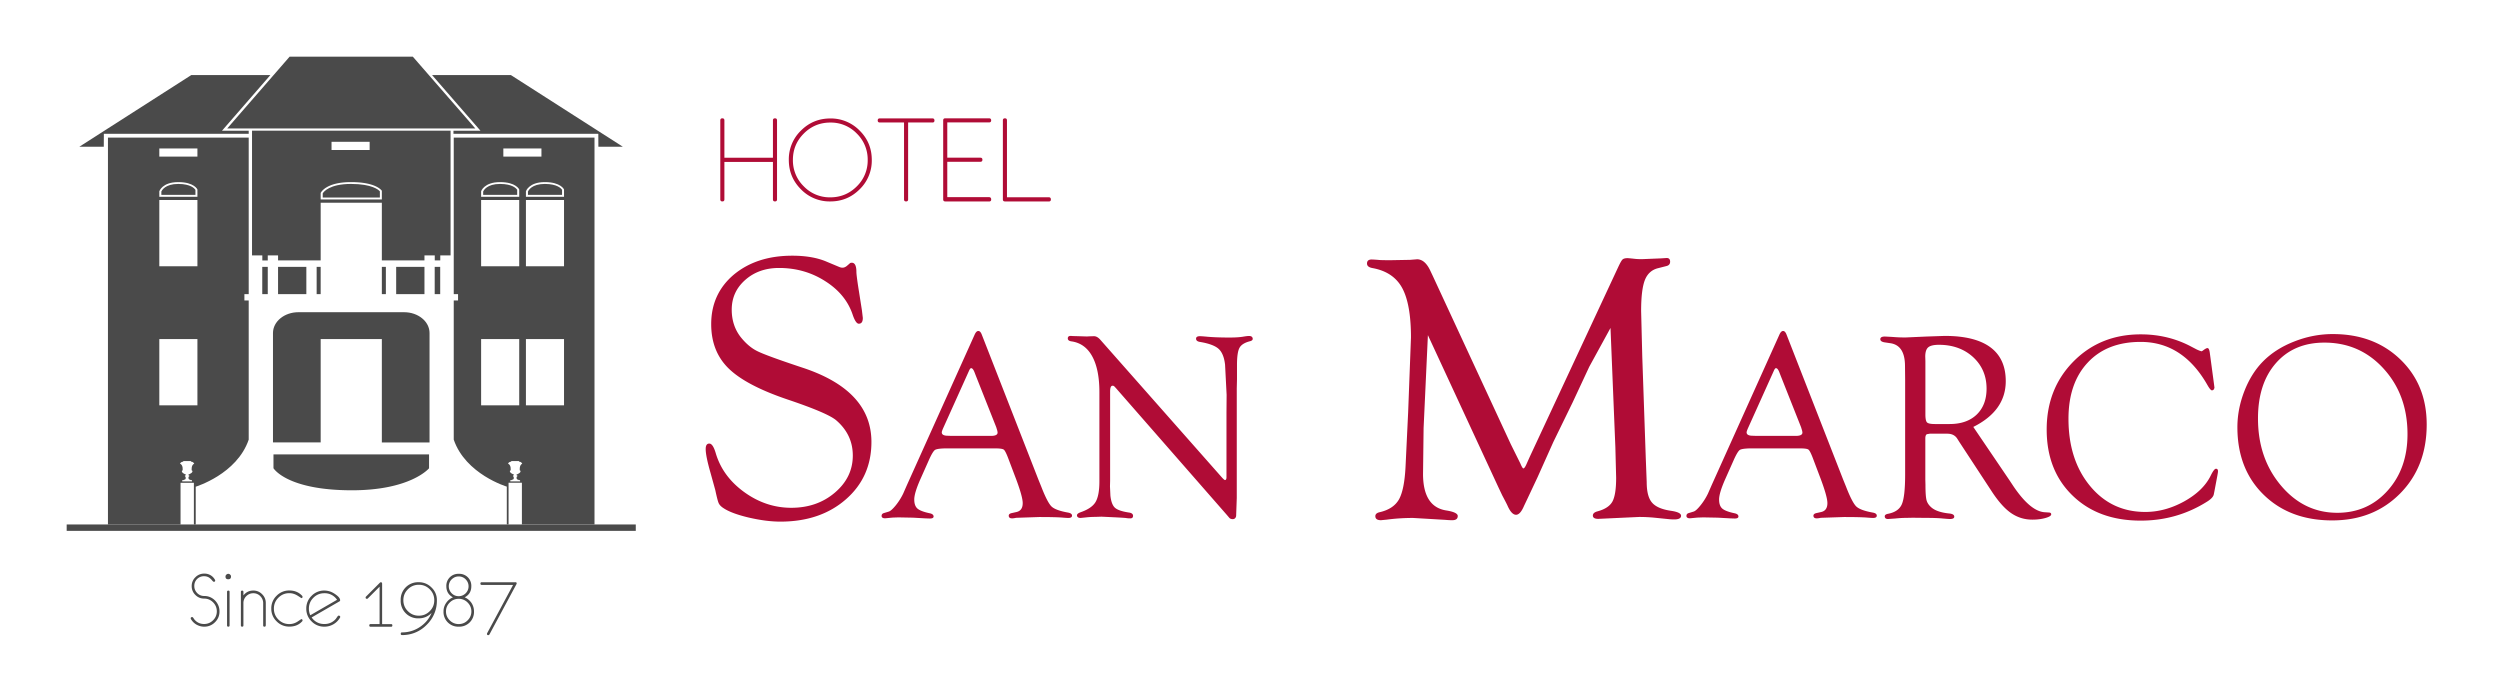 <svg xmlns="http://www.w3.org/2000/svg" viewBox="0 0 354.33 99.21"><g fill="#4a4a4a"><path d="M45.74 28.01v-.6c.13-.22.96-1.34 4.01-1.34 2.98 0 3.91.84 4.09 1.05V28h-8.1zm22.74-.39v-.47c.08-.18.55-1.08 2.39-1.08 1.79 0 2.32.66 2.43.84v.71h-4.82zm-45.61 0v-.47c.08-.18.55-1.08 2.39-1.08 1.79 0 2.32.66 2.44.84v.71h-4.83zm51.96 0v-.47c.08-.18.55-1.08 2.39-1.08 1.79 0 2.33.66 2.44.84v.71h-4.83zM38.32 10.64H27.11L11.24 20.8h3.47l.01-1.84h20.53v-.43h-3.79zm34.09 0H61.24l6.86 7.89h-3.83v.43H84.8l.01 1.84h3.47zm-13.9-2.61h-8.6-.25-8.61L32.2 18.21h17.46.25 17.46z"/><path d="M35.25 62.31V42.59h-.61v-.9h.61V19.5H15.3v54.84h10.29v-5.91h1.89v5.91h.26v-5.36c0-.01 5.83-1.75 7.51-6.67zM22.58 21.04h5.4v1.16h-5.4v-1.16zm0 6.07s.41-1.3 2.68-1.3 2.72 1.04 2.72 1.04v1.04h-5.4v-.78zm0 1.24h5.4v9.39h-5.4v-9.39zm4.92 37.38c-.43.22-.33.94-.33.94.04.01.08.04.1.07.01.03.03.19-.17.32-.2.14-.33.17-.33.17s-.08.03-.08.08c0 .04.08.07.08.07s.07.01.07.08-.08.08-.08.08c-.06.08-.06.24-.03.31.02.08.08.12.14.12s.17.08.17.08h.17v.18h-.69-.69v-.18H26s.11-.08.17-.08.12-.04.14-.12c.02-.07.02-.23-.03-.31 0 0-.08-.01-.08-.08s.07-.08.07-.08.09-.02.09-.07-.08-.08-.08-.08-.13-.03-.33-.17-.18-.3-.17-.32.06-.06.1-.07c0 0 .11-.72-.33-.94h-.04s.1-.29.43-.29c0 0 .02-.09.08-.09h.5.5c.06 0 .08.09.08.09.33 0 .43.29.43.29h-.03zm-4.92-8.28v-9.39h5.4v9.39h-5.4zM64.31 19.5v22.19h.61v.9h-.61v19.72c1.68 4.91 7.52 6.66 7.52 6.66v5.36h.25v-5.91h1.89v5.91h10.29V19.5H64.31zm7.03 1.54h5.4v1.16h-5.4v-1.16zm-3.15 6.07s.41-1.3 2.68-1.3 2.72 1.04 2.72 1.04v1.04h-5.4v-.78zm0 1.24h5.4v9.39h-5.4v-9.39zm0 29.1v-9.39h5.4v9.39h-5.4zM74 65.73c-.43.22-.33.94-.33.94.04.01.08.04.1.07.01.03.03.19-.17.32-.2.14-.33.17-.33.17s-.08.03-.08.08c0 .04.08.07.08.07s.07.01.07.08-.08.08-.08.08c-.06.08-.06.24-.03.31.02.08.08.12.14.12s.17.08.17.08h.17v.18h-.69-.69v-.18h.17s.11-.08.17-.08.12-.04.14-.12c.02-.07.02-.23-.03-.31 0 0-.08-.01-.08-.08s.07-.08.07-.08.08-.02.08-.07-.08-.08-.08-.08-.13-.03-.33-.17-.18-.3-.17-.32.06-.06.1-.07c0 0 .11-.72-.33-.94H72s.1-.29.43-.29c0 0 .02-.09.08-.09h.5.5c.06 0 .08.09.08.09.33 0 .43.29.43.29H74zm5.94-8.28h-5.4v-9.39h5.4v9.39zm0-19.71h-5.4v-9.39h5.4v9.39zm0-9.85h-5.4v-.78s.41-1.3 2.68-1.3 2.72 1.04 2.72 1.04v1.04zm-23.79 9.93h4.01v3.87h-4.01zm-18.98 0h.78v3.87h-.78zm20.11 6.43H42.29c-1.99 0-3.6 1.32-3.6 2.95v10.81 1.74 2.95h3.6 3.16V48.06h8.67v14.65h3.16 3.6v-2.95-1.74V47.2c0-1.63-1.61-2.95-3.6-2.95zm-3.16-6.43h.57v3.87h-.57zm7.49 0h.78v3.87h-.78z"/><path d="M37.17 36.92h.78v-.72h1.46v.71h4.01 1.46.57v-8.18h8.67v8.18h.57 1.46 4.01v-.71h1.46v.71h.78v-.71h1.46V18.52H35.72V36.2h1.46v.72zm9.82-16.82h5.4v1.16h-5.4V20.1zm-1.54 7.25s.66-1.54 4.3-1.54 4.37 1.23 4.37 1.23v1.23h-8.67v-.92zm-6.69 39.01s1.86 3.13 11.12 3.13c8.35 0 10.93-3.12 10.93-3.12V64.4H38.76v1.96zm6.12-28.54h.57v3.87h-.57zm-5.47 0h4.01v3.87h-4.01zM9.45 74.33h80.66v.91H9.45zm21.66 12.33c0 .6-.21 1.11-.64 1.53a2.08 2.08 0 0 1-1.53.63c-.39 0-.75-.1-1.09-.29a2.14 2.14 0 0 1-.79-.79c-.02-.04-.03-.07-.03-.1 0-.12.07-.18.2-.18.06 0 .11.03.15.09l.17.25c.36.43.82.64 1.38.64.49 0 .92-.18 1.27-.53a1.73 1.73 0 0 0 .53-1.27 1.76 1.76 0 0 0-.53-1.27c-.35-.35-.77-.53-1.26-.53s-.91-.17-1.25-.52a1.69 1.69 0 0 1-.52-1.25 1.69 1.69 0 0 1 .52-1.25 1.69 1.69 0 0 1 1.25-.52 1.67 1.67 0 0 1 1.53.88c.02.03.03.07.03.1 0 .12-.07.18-.2.18-.05 0-.13-.07-.24-.2a1.96 1.96 0 0 0-.4-.38c-.21-.14-.45-.21-.72-.21a1.35 1.35 0 0 0-1.4 1.4c0 .38.14.71.41.99a1.35 1.35 0 0 0 .99.41c.59 0 1.1.21 1.53.63.43.45.64.96.64 1.56zm1.63-4.94c0 .25-.13.38-.39.38s-.39-.12-.39-.38c0-.11.04-.2.12-.27.08-.08.17-.12.27-.12.11 0 .2.04.27.12.09.07.12.16.12.27zm-.2 2.17v4.75c0 .12-.06.18-.18.18s-.18-.06-.18-.18v-4.75c0-.12.06-.18.18-.18.12-.01.18.05.18.18zm5.12 4.75c0 .12-.06.18-.18.18s-.18-.06-.18-.18v-3.16c0-.38-.14-.71-.41-.99a1.35 1.35 0 0 0-.99-.41c-.38 0-.71.14-.99.41a1.35 1.35 0 0 0-.41.99v3.16c0 .12-.06.18-.18.18s-.18-.06-.18-.18v-4.75c0-.12.06-.18.18-.18s.18.06.18.18v.5c.36-.46.82-.69 1.4-.69a1.69 1.69 0 0 1 1.25.52 1.69 1.69 0 0 1 .52 1.25v3.17zm5.22-4.06c0 .13-.06.19-.19.19.02 0-.15-.12-.52-.35s-.75-.35-1.16-.35c-.61 0-1.12.21-1.55.64s-.64.94-.64 1.55.21 1.12.64 1.55.94.64 1.55.64c.4 0 .79-.11 1.16-.35l.52-.35c.13 0 .19.06.19.19 0 .04-.02.09-.06.13-.46.5-1.06.74-1.81.74a2.46 2.46 0 0 1-1.81-.75 2.46 2.46 0 0 1-.75-1.81 2.46 2.46 0 0 1 .75-1.81 2.46 2.46 0 0 1 1.81-.75c.74 0 1.35.25 1.81.75.04.05.06.1.06.14zm5.34 2.86c0 .03-.01.07-.03.1a2.54 2.54 0 0 1-2.22 1.28 2.46 2.46 0 0 1-1.81-.75 2.46 2.46 0 0 1-.75-1.81 2.46 2.46 0 0 1 .75-1.81 2.46 2.46 0 0 1 1.81-.75c.28 0 .56.05.86.15.27.1.55.26.84.48.36.27.54.52.54.75 0 .07-.03.12-.09.15l-3.95 2.28a2.09 2.09 0 0 0 1.8.93 2.05 2.05 0 0 0 1.63-.73l.26-.37c.05-.06.1-.09.16-.09.13.02.2.07.2.19zm-.45-2.43a2.09 2.09 0 0 0-1.8-.93c-.61 0-1.12.21-1.55.64s-.64.94-.64 1.55a2.25 2.25 0 0 0 .2.93l3.79-2.19zm7.84 3.63c0 .13-.06.19-.18.19h-2.9c-.12 0-.19-.06-.19-.19 0-.12.06-.19.19-.19h1.27v-5.3l-1.66 1.66c-.04.04-.08.06-.13.06-.13 0-.19-.06-.19-.19 0-.05.02-.09.06-.13l1.95-1.95c.05-.06.1-.08.15-.08.12 0 .18.08.18.23v5.71h1.27c.12-.01.18.05.18.18zm6.31-3.57a4.73 4.73 0 0 1-1.45 3.49 4.77 4.77 0 0 1-3.49 1.45c-.12 0-.18-.06-.18-.19s.06-.19.18-.19a4.48 4.48 0 0 0 2.51-.75c.76-.5 1.33-1.17 1.68-2.01-.5.51-1.11.77-1.82.77a2.46 2.46 0 0 1-2.56-2.56 2.46 2.46 0 0 1 2.56-2.56 2.46 2.46 0 0 1 1.81.75 2.41 2.41 0 0 1 .76 1.8zm-.37 0c0-.6-.21-1.12-.64-1.55s-.94-.64-1.55-.64-1.12.21-1.55.64-.64.94-.64 1.55c0 .6.21 1.12.64 1.55s.94.64 1.55.64 1.12-.21 1.55-.64.64-.94.64-1.55zm5.63 1.59a2.08 2.08 0 0 1-2.16 2.16 2.08 2.08 0 0 1-2.16-2.16 2.05 2.05 0 0 1 .37-1.2 2.17 2.17 0 0 1 .97-.8c-.63-.33-.94-.86-.94-1.56a1.69 1.69 0 0 1 1.77-1.77 1.69 1.69 0 0 1 1.77 1.77c0 .71-.31 1.23-.94 1.56.4.17.72.44.97.8.23.36.35.76.35 1.2zm-.37 0c0-.49-.18-.91-.53-1.26a1.73 1.73 0 0 0-1.27-.53c-.49 0-.92.18-1.27.53s-.53.77-.53 1.26.18.91.53 1.26a1.73 1.73 0 0 0 1.27.53c.49 0 .92-.17 1.27-.53.35-.35.53-.77.53-1.26zm-.4-3.56c0-.38-.14-.71-.41-.99a1.35 1.35 0 0 0-.99-.41c-.38 0-.71.14-.99.41a1.35 1.35 0 0 0-.41.99c0 .38.14.71.41.99a1.35 1.35 0 0 0 .99.41c.38 0 .71-.14.99-.41.27-.28.41-.61.41-.99zm6.82-.43c0 .04-.01.07-.03.12l-3.83 7.13c-.04.06-.09.1-.16.1-.13 0-.19-.06-.19-.18 0-.03.01-.06.02-.09l3.68-6.85h-4.44c-.12 0-.19-.06-.19-.19s.06-.19.19-.19h4.75c.13-.01.2.05.2.15z"/></g><path d="M112.28 36.24c1.9 0 3.5.27 4.81.82l1.84.77c.16.07.32.11.48.11.21 0 .43-.09.64-.27l.37-.32c.05-.07.15-.11.29-.11.44-.02.67.42.67 1.3 0 .3.11 1.2.35 2.69l.43 2.74.13 1.09c0 .55-.19.82-.57.82-.29 0-.58-.43-.87-1.28-.64-1.92-1.93-3.51-3.89-4.75-1.95-1.25-4.13-1.87-6.54-1.87-1.91 0-3.51.56-4.79 1.69s-1.92 2.53-1.92 4.22c0 1.49.42 2.78 1.25 3.86.73.92 1.52 1.6 2.38 2.02.86.43 2.97 1.2 6.34 2.32 6.55 2.14 9.83 5.66 9.83 10.55 0 3.31-1.21 6.03-3.62 8.13-2.41 2.11-5.51 3.16-9.28 3.16-1.37 0-2.87-.2-4.51-.58-1.64-.39-2.84-.84-3.6-1.36-.32-.21-.53-.44-.64-.68s-.27-.86-.48-1.85l-.67-2.42c-.46-1.6-.69-2.73-.69-3.4 0-.53.18-.79.54-.77.32.02.61.45.87 1.31.64 2.21 1.98 4.06 4.03 5.55s4.28 2.24 6.69 2.24c2.44 0 4.51-.72 6.19-2.16 1.69-1.44 2.53-3.19 2.53-5.25 0-1.97-.78-3.63-2.34-4.98-.8-.69-3.1-1.68-6.91-2.96-3.93-1.33-6.72-2.8-8.36-4.41s-2.46-3.7-2.46-6.27c0-2.87 1.07-5.21 3.21-7.02 2.15-1.78 4.9-2.68 8.27-2.68zm28.69 27.31h-6.74c-.92 0-1.49.08-1.71.22-.22.15-.52.65-.89 1.49L130.41 68c-.55 1.26-.83 2.19-.83 2.8 0 .58.15 1.01.44 1.27s.87.49 1.72.67c.37.07.56.22.58.44.01.21-.16.31-.52.31-.14 0-.35-.01-.63-.02l-1.78-.1-2.06-.04-.84.03-1.04.1c-.33 0-.5-.12-.5-.34 0-.2.11-.34.32-.4l.69-.21c.25-.07.58-.38 1.01-.9a8.58 8.58 0 0 0 1.04-1.65l.54-1.23 9.57-21.26c.16-.37.34-.56.54-.56s.37.18.5.54l8.01 20.51.41 1.01c.58 1.5 1.07 2.44 1.45 2.81s1.17.66 2.35.87c.38.07.57.22.56.45-.01.21-.19.31-.52.31-.11 0-.35-.01-.71-.04-.65-.06-1.79-.09-3.44-.09l-3.24.11c-.26.05-.45.08-.58.08-.32 0-.48-.13-.48-.38 0-.19.15-.32.47-.38l.58-.13c.62-.12.93-.55.93-1.27 0-.66-.38-1.97-1.14-3.94l-.93-2.46c-.26-.68-.47-1.08-.61-1.18-.18-.13-.6-.18-1.3-.18zm.23-3l-2.92-7.37-.15-.39c-.15-.4-.31-.6-.48-.61-.09-.01-.19.11-.3.35l-3.63 8.06c-.16.35-.24.58-.24.69 0 .32.29.48.86.48l.5.02h5.62c.62 0 .93-.16.93-.47a1.71 1.71 0 0 0-.09-.43l-.1-.33zm34.09-5.57v15.6l-.09 2.56c-.06.3-.24.45-.52.44-.19-.01-.33-.07-.43-.17l-.41-.48-15.7-17.95-.19-.2c-.07-.08-.16-.11-.26-.11-.24 0-.35.28-.35.84v12.64l-.02.78.06 1.32c.09.82.3 1.39.63 1.7s.99.54 1.97.69c.41.05.61.21.61.47 0 .24-.13.36-.39.36a3.78 3.78 0 0 1-.56-.04c-.14-.03-.68-.06-1.62-.11l-1.9-.09-.89.03a12.2 12.2 0 0 0-1.38.08l-.69.07c-.32 0-.5-.12-.52-.35-.01-.18.16-.33.52-.46 1.04-.36 1.75-.84 2.11-1.44s.55-1.58.55-2.92V55.58c0-2.15-.34-3.84-1.02-5.08s-1.67-1.94-2.96-2.12c-.33-.05-.5-.19-.5-.42s.14-.35.41-.35c.06 0 .16.01.3.02l.76.02 1.25.04.3-.02.69-.02c.31 0 .62.18.93.54l17.13 19.4c.27.31.45.46.52.45.12-.01.19-.13.2-.35v-9.22l.02-2.51-.22-4.28c-.12-1.05-.43-1.8-.92-2.24s-1.38-.77-2.65-.98c-.36-.06-.54-.21-.54-.46 0-.23.18-.35.54-.35.16 0 .42.02.78.05.86.09 2 .14 3.44.14.77 0 1.38-.04 1.84-.11.4-.07.7-.11.91-.11.32 0 .5.13.52.39.01.16-.11.28-.37.35-.76.19-1.26.5-1.5.93s-.36 1.25-.36 2.44v2.01l-.03 1.24zm52.97-8.5l-3.01 5.5-2.37 5.08-2.72 5.58-2.24 5-1.44 3.06-.48 1.01c-.35.83-.73 1.25-1.13 1.25-.42 0-.83-.43-1.21-1.3-.07-.16-.32-.65-.75-1.46l-.53-1.12-10-21.58-.61 13.17-.08 6.49c0 3.12 1.1 4.85 3.3 5.19 1.08.17 1.62.44 1.62.78 0 .4-.26.6-.77.6-.34 0-.66-.02-.98-.05l-4.59-.27c-1.29 0-2.53.08-3.72.24l-.82.08c-.53 0-.8-.19-.8-.57 0-.29.21-.48.64-.57 1.29-.3 2.2-.91 2.71-1.81.51-.91.82-2.45.93-4.63l.37-7.72.4-10.6c0-3.16-.42-5.5-1.25-7.02s-2.23-2.45-4.18-2.81c-.53-.09-.8-.3-.8-.65 0-.38.22-.57.66-.57.16 0 .45.02.88.05.25.04.85.05 1.81.05l2.76-.05.98-.08c.76 0 1.4.56 1.91 1.68l.29.61 11.09 23.92 1.36 2.74c.19.46.34.69.42.69.11 0 .24-.17.4-.51l.32-.72.24-.53 12.49-26.79c.27-.57.46-.92.6-1.05.13-.13.37-.2.71-.2.14 0 .53.04 1.17.11a10.46 10.46 0 0 0 .88.03l2.69-.11.77-.05c.35-.02.53.16.53.52 0 .33-.18.54-.53.62l-1.14.29c-.9.21-1.54.77-1.9 1.67s-.54 2.37-.54 4.41l.16 6.42.5 14.47.13 3.36c0 1.35.25 2.32.75 2.9.5.59 1.4.98 2.71 1.17.94.14 1.41.37 1.41.7 0 .35-.33.52-.98.52a8.19 8.19 0 0 1-.66-.03l-2.07-.21c-.69-.07-1.43-.11-2.23-.11l-2.6.12-3.19.15c-.51 0-.77-.16-.77-.47 0-.28.22-.48.67-.6 1.05-.28 1.75-.75 2.1-1.38.35-.64.53-1.76.53-3.36l-.11-4.34-.69-16.91zm26.78 17.07h-6.74c-.92 0-1.49.08-1.71.22-.22.15-.52.65-.89 1.49L244.48 68c-.55 1.26-.83 2.19-.83 2.8 0 .58.15 1.01.44 1.27s.87.49 1.72.67c.37.07.57.22.58.44.01.21-.16.31-.52.31-.14 0-.35-.01-.63-.02l-1.78-.1-2.06-.04-.84.03-1.04.1c-.33 0-.5-.12-.5-.34 0-.2.11-.34.32-.4l.69-.21c.25-.07.58-.38 1-.9a8.58 8.58 0 0 0 1.04-1.65l.54-1.23 9.57-21.26c.16-.37.34-.56.54-.56s.37.18.5.54l8.01 20.51.41 1.01c.58 1.5 1.07 2.44 1.45 2.81.39.37 1.17.66 2.35.87.38.07.57.22.56.45-.01.21-.19.31-.52.31-.11 0-.35-.01-.71-.04-.65-.06-1.79-.09-3.45-.09l-3.24.11c-.26.05-.45.08-.58.08-.32 0-.48-.13-.48-.38 0-.19.16-.32.47-.38l.58-.13c.62-.12.93-.55.93-1.27 0-.66-.38-1.97-1.14-3.94l-.93-2.46c-.26-.68-.47-1.08-.61-1.18-.16-.13-.58-.18-1.28-.18zm.23-3l-2.92-7.37-.15-.39c-.15-.4-.31-.6-.48-.61-.09-.01-.19.11-.3.35l-3.63 8.06c-.16.35-.24.58-.24.69 0 .32.29.48.86.48l.5.02h5.62c.62 0 .93-.16.93-.47a1.71 1.71 0 0 0-.09-.43l-.1-.33zm24.41-.04l5.14 7.58.59.89c1.59 2.33 3.05 3.54 4.39 3.62l.6.04c.22.01.33.1.32.27-.01.19-.29.36-.83.51s-1.15.23-1.83.23c-1.12 0-2.12-.31-3.01-.92s-1.79-1.62-2.71-3.01l-4.64-7.08-.26-.41c-.3-.51-.78-.76-1.45-.76h-2.48l-.41.07c-.15.09-.22.29-.22.6v5.83l.02.75c0 1.07.05 1.8.16 2.2.11.39.36.74.75 1.06.53.42 1.36.69 2.48.8.45.05.68.19.69.42.02.24-.18.36-.62.36-.17 0-.54-.03-1.1-.08-.51-.05-1.3-.08-2.37-.08l-1.79-.02-.97.02c-.42 0-.93.03-1.53.09l-1 .07c-.31 0-.47-.13-.47-.38 0-.18.15-.3.47-.36.99-.19 1.64-.64 1.95-1.35s.47-2.12.47-4.22V53.83l-.02-1.94c0-1.94-.68-3.02-2.03-3.24l-.88-.13c-.4-.07-.59-.22-.59-.44 0-.25.21-.38.63-.38.1 0 .53.02 1.3.07.45.04 1 .06 1.66.06l2.92-.13 2.63-.09c2.86 0 5.01.54 6.46 1.61s2.18 2.67 2.18 4.8c0 2.79-1.53 4.96-4.6 6.49zm-5.47-.41h2.11c1.63 0 2.91-.45 3.84-1.34.93-.9 1.4-2.12 1.4-3.68 0-1.81-.64-3.29-1.9-4.46-1.27-1.16-2.89-1.75-4.85-1.75-.73 0-1.24.12-1.52.36s-.42.68-.42 1.32l.02.62v7.59c0 .58.08.96.23 1.11s.52.23 1.09.23zm38.99-10.09l.6 4.47.06.47-.06.19c-.06.11-.16.17-.28.19-.15.01-.37-.25-.67-.78-2.32-4.06-5.47-6.09-9.45-6.09-3.17 0-5.67.97-7.49 2.92-1.83 1.95-2.74 4.6-2.74 7.98 0 3.88 1.02 7.05 3.05 9.51s4.64 3.69 7.84 3.69c1.86 0 3.7-.5 5.5-1.49 1.8-1 3.05-2.21 3.75-3.62.32-.66.57-1 .75-1.01.2-.01.3.11.3.36l-.02.21-.07.41-.43 2.28-.07.34c-.05.32-.34.66-.88 1.01-2.87 1.83-6.03 2.74-9.48 2.74-4 0-7.22-1.18-9.66-3.55-2.45-2.37-3.67-5.49-3.67-9.36s1.27-7.09 3.8-9.65 5.71-3.84 9.53-3.84c2.62 0 5.03.59 7.22 1.77l.75.39.3.13.32.11c.06 0 .16-.05.28-.15.27-.2.46-.3.56-.3.17-.04.3.2.36.67zm17.45-2.66c3.88 0 7.07 1.2 9.56 3.6s3.73 5.47 3.73 9.22c0 3.97-1.25 7.23-3.76 9.77s-5.72 3.82-9.63 3.82c-4.01 0-7.25-1.22-9.73-3.65s-3.71-5.62-3.71-9.56c0-1.71.33-3.41.98-5.09s1.53-3.09 2.63-4.21c1.17-1.19 2.64-2.14 4.43-2.84 1.79-.71 3.62-1.06 5.5-1.06zm-1.21 1.21c-2.88 0-5.17.97-6.87 2.91s-2.54 4.55-2.54 7.84c0 3.76 1.08 6.92 3.25 9.5s4.83 3.87 7.99 3.87c2.88 0 5.26-1.05 7.14-3.15s2.81-4.76 2.81-7.99c0-3.71-1.12-6.79-3.37-9.27s-5.05-3.71-8.41-3.71zm-219.31-20.3c0 .19-.1.29-.29.29s-.29-.1-.29-.29v-5.31h-6.88v5.31c0 .19-.1.29-.29.29s-.29-.1-.29-.29v-11.2c0-.19.1-.29.29-.29s.29.1.29.29v5.3h6.88v-5.3c0-.19.1-.29.29-.29s.29.1.29.29v11.2zm13.43-5.59a5.65 5.65 0 0 1-1.72 4.16c-1.15 1.15-2.54 1.72-4.16 1.72a5.65 5.65 0 0 1-4.16-1.72c-1.15-1.15-1.72-2.54-1.72-4.16a5.65 5.65 0 0 1 1.72-4.16c1.15-1.15 2.54-1.72 4.16-1.72a5.69 5.69 0 0 1 4.16 1.72c1.15 1.14 1.72 2.53 1.72 4.16zm-.58 0a5.14 5.14 0 0 0-1.55-3.75 5.1 5.1 0 0 0-3.75-1.55c-1.46 0-2.72.52-3.75 1.55-1.04 1.04-1.55 2.28-1.55 3.75a5.14 5.14 0 0 0 1.55 3.75 5.1 5.1 0 0 0 3.75 1.55c1.46 0 2.72-.52 3.75-1.55a5.1 5.1 0 0 0 1.55-3.75zm9.46-5.6a.25.25 0 0 1-.29.29h-3.44v10.9c0 .19-.1.29-.29.29s-.29-.1-.29-.29v-10.9h-3.44c-.19 0-.29-.1-.29-.29s.1-.29.29-.29h7.46c.19 0 .29.1.29.29zm8.04 11.19a.25.25 0 0 1-.29.29h-6.22c-.19 0-.29-.1-.29-.29v-11.2c0-.19.1-.29.29-.29h6.22c.19 0 .29.1.29.29s-.1.29-.29.29h-5.93v5h4.69c.19 0 .29.1.29.29s-.1.29-.29.29h-4.69v5.01h5.93c.2.02.29.12.29.32zm8.46 0a.25.25 0 0 1-.29.29h-6.22c-.19 0-.29-.1-.29-.29v-11.2c0-.19.1-.29.29-.29s.29.1.29.29v10.9h5.93c.19 0 .29.1.29.3z" fill="#b00c36"/></svg>